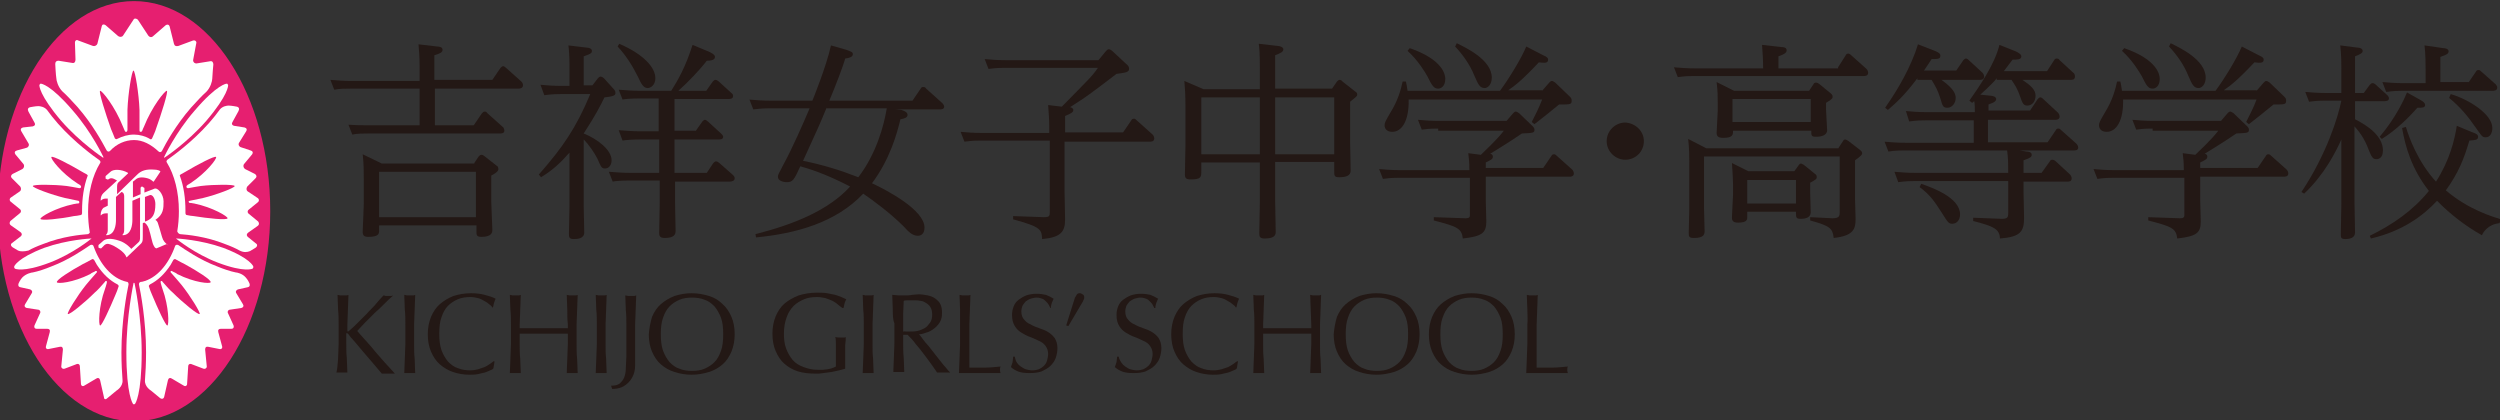<svg width="357" height="60" viewBox="0 0 357 60" fill="none" xmlns="http://www.w3.org/2000/svg">
<rect x="0" y="0" width="357" height="60" fill="#333333" stroke="none"/>
<g clip-path="url(#clip0_748_1902)">
<path d="M19.139 60.151C29.882 60.151 38.59 46.721 38.59 30.154C38.59 13.587 29.882 0.156 19.139 0.156C8.396 0.156 -0.312 13.587 -0.312 30.154C-0.312 46.721 8.396 60.151 19.139 60.151Z" fill="#E61F70"/>
<path d="M32.341 11.952C32.419 11.952 32.497 11.952 32.497 12.03C32.575 12.108 32.575 12.108 32.575 12.187C32.575 12.187 32.653 13.515 29.451 17.264C26.716 20.389 23.514 22.498 23.514 22.498C23.435 22.498 23.435 22.576 23.435 22.498V22.42C23.435 22.42 25.076 18.905 27.81 15.78C31.013 12.03 32.341 11.952 32.341 11.952Z" fill="white"/>
<path d="M36.169 38.044C36.169 38.122 36.169 38.2 36.169 38.2C36.169 38.278 36.091 38.278 36.091 38.356C36.091 38.356 34.997 38.981 31.091 37.497C27.81 36.247 25.232 34.138 25.232 34.138C25.154 34.138 25.154 34.059 25.154 34.059C25.154 34.059 25.154 34.059 25.232 34.059C25.232 34.059 28.591 34.216 31.872 35.388C35.778 36.872 36.169 38.044 36.169 38.044Z" fill="white"/>
<path d="M19.295 57.651C19.217 57.729 19.217 57.729 19.139 57.729C19.061 57.729 18.983 57.729 18.983 57.651C18.983 57.651 18.045 56.48 18.045 50.308C18.045 45.152 19.061 40.465 19.061 40.465C19.061 40.387 19.061 40.387 19.139 40.387C19.139 40.387 19.217 40.387 19.217 40.465C19.217 40.465 20.233 45.152 20.233 50.308C20.233 56.48 19.295 57.651 19.295 57.651Z" fill="white"/>
<path d="M5.859 11.952C5.781 11.952 5.703 11.952 5.703 12.03C5.625 12.108 5.625 12.108 5.625 12.187C5.625 12.187 5.546 13.515 8.749 17.264C11.483 20.389 14.686 22.498 14.686 22.498C14.764 22.498 14.764 22.576 14.764 22.498V22.42C14.764 22.42 13.124 18.905 10.39 15.78C7.187 12.03 5.859 11.952 5.859 11.952Z" fill="white"/>
<path d="M2.031 38.044C2.031 38.122 2.031 38.2 2.031 38.2C2.031 38.278 2.109 38.278 2.109 38.356C2.109 38.356 3.203 38.981 7.109 37.497C10.39 36.247 12.968 34.138 12.968 34.138C13.046 34.138 13.046 34.059 13.046 34.059C13.046 34.059 13.046 34.059 12.968 34.059C12.968 34.059 9.609 34.216 6.328 35.388C2.422 36.872 2.031 38.044 2.031 38.044Z" fill="white"/>
<path d="M19.842 40.621C20.076 41.715 20.858 45.777 20.858 50.308C20.858 51.949 20.779 53.277 20.701 54.292C20.623 55.23 21.561 55.776 21.561 55.776L22.889 56.87C23.123 57.026 23.357 56.948 23.435 56.714L23.982 54.292C24.06 53.98 24.295 53.901 24.529 54.058L26.248 55.073C26.482 55.23 26.716 55.073 26.716 54.839L26.873 52.339C26.873 52.027 27.107 51.87 27.419 52.027L29.06 52.652C29.294 52.73 29.529 52.574 29.529 52.339L29.294 49.917C29.294 49.605 29.451 49.449 29.763 49.527L31.325 49.839C31.638 49.917 31.794 49.683 31.716 49.449L31.169 47.418C31.091 47.105 31.247 46.949 31.56 46.949H33.044C33.356 46.949 33.434 46.715 33.356 46.48L32.575 44.762C32.419 44.527 32.575 44.215 32.888 44.215L34.45 43.98C34.763 43.902 34.841 43.668 34.684 43.434L33.747 41.871C33.591 41.637 33.747 41.403 33.981 41.325L35.388 41.012C35.7 40.934 35.7 40.7 35.622 40.465C35.622 40.465 35.388 39.918 35.075 39.606C34.606 39.059 33.825 38.903 33.669 38.903C32.888 38.747 31.95 38.434 31.013 38.044C28.513 37.106 26.404 35.622 25.466 34.997C25.31 34.919 25.076 34.919 24.998 35.153C24.06 37.809 22.342 39.762 20.311 40.231C19.92 40.231 19.842 40.387 19.842 40.621Z" fill="white"/>
<path d="M25.701 33.435C26.716 33.513 29.372 33.747 32.107 34.841C32.966 35.153 33.669 35.466 34.216 35.778C34.841 36.091 35.309 36.013 35.7 35.856L36.481 35.388C36.716 35.231 36.794 34.997 36.637 34.841L35.388 33.825C35.153 33.591 35.231 33.357 35.466 33.2L36.794 32.263C37.028 32.107 37.028 31.872 36.872 31.638L35.544 30.544C35.309 30.388 35.309 30.076 35.544 29.919L36.794 28.904C37.028 28.748 37.028 28.435 36.794 28.279L35.388 27.341C35.153 27.185 35.153 26.873 35.309 26.639L36.481 25.467C36.716 25.232 36.637 24.998 36.403 24.842L34.997 24.139C34.763 23.982 34.684 23.67 34.841 23.436L36.013 22.029C36.169 21.795 36.091 21.561 35.778 21.483L34.372 21.014C34.138 20.936 33.981 20.623 34.138 20.389L35.153 18.748C35.309 18.514 35.231 18.28 34.919 18.202L33.435 17.967C33.122 17.889 33.044 17.655 33.2 17.421L34.059 15.858C34.216 15.546 34.138 15.311 33.825 15.233C33.825 15.233 33.044 15.077 32.653 15.077C32.419 15.077 31.794 15.155 31.404 15.624C31.013 16.171 30.466 16.874 29.841 17.577C27.419 20.311 24.685 22.264 23.904 22.811C23.748 22.967 23.748 23.123 23.826 23.201C24.92 24.998 25.545 27.42 25.545 30.154C25.545 31.169 25.466 32.107 25.31 33.044C25.388 33.2 25.466 33.357 25.701 33.435Z" fill="white"/>
<path d="M18.358 40.621C18.123 41.715 17.342 45.777 17.342 50.308C17.342 51.949 17.42 53.277 17.498 54.292C17.577 55.23 16.639 55.776 16.639 55.776L15.311 56.87C15.077 57.104 14.842 57.026 14.842 56.714L14.296 54.292C14.217 53.98 13.983 53.901 13.749 54.058L12.03 55.073C11.796 55.23 11.562 55.073 11.562 54.839L11.405 52.339C11.405 52.027 11.171 51.87 10.858 52.027L9.218 52.652C8.984 52.73 8.749 52.574 8.749 52.339L8.984 49.917C8.984 49.605 8.827 49.449 8.515 49.527L6.953 49.839C6.64 49.917 6.484 49.683 6.562 49.449L7.109 47.418C7.187 47.105 7.031 46.949 6.718 46.949H5.234C4.921 46.949 4.843 46.715 4.921 46.48L5.703 44.762C5.859 44.527 5.703 44.215 5.39 44.215L3.828 43.98C3.515 43.902 3.437 43.668 3.593 43.434L4.531 41.871C4.687 41.637 4.531 41.403 4.297 41.325L2.89 41.012C2.578 40.934 2.578 40.7 2.656 40.465C2.656 40.465 2.89 39.918 3.203 39.606C3.75 39.059 4.531 38.903 4.687 38.903C5.468 38.747 6.406 38.434 7.343 38.044C9.843 37.106 11.952 35.622 12.889 34.997C13.046 34.919 13.28 34.919 13.358 35.153C14.296 37.809 16.014 39.762 18.045 40.231C18.28 40.231 18.358 40.387 18.358 40.621Z" fill="white"/>
<path d="M12.577 33.435C11.562 33.513 8.905 33.747 6.171 34.841C5.312 35.153 4.609 35.466 4.062 35.778C3.437 35.935 2.89 35.935 2.578 35.778L1.797 35.31C1.562 35.153 1.484 34.919 1.64 34.763L2.968 33.747C3.203 33.513 3.125 33.279 2.89 33.122L1.562 32.185C1.328 32.029 1.328 31.794 1.484 31.56L2.812 30.466C3.047 30.31 3.047 29.998 2.812 29.841L1.562 28.826C1.328 28.67 1.328 28.357 1.562 28.201L2.812 27.342C3.047 27.185 3.047 26.873 2.89 26.639L1.719 25.467C1.484 25.232 1.562 24.998 1.797 24.842L3.203 24.139C3.437 23.983 3.515 23.67 3.359 23.436L2.187 22.03C2.031 21.795 2.109 21.561 2.422 21.483L3.828 21.092C4.062 21.014 4.218 20.702 4.062 20.467L3.047 18.749C2.89 18.514 2.968 18.28 3.281 18.202L4.687 18.046C5 17.967 5.078 17.733 4.921 17.499L4.062 15.936C3.906 15.624 3.984 15.389 4.296 15.311C4.296 15.311 5.078 15.155 5.468 15.155C5.703 15.155 6.328 15.233 6.718 15.702C7.109 16.249 7.656 16.952 8.281 17.655C10.702 20.389 13.436 22.342 14.217 22.889C14.374 23.045 14.374 23.201 14.296 23.279C13.202 25.076 12.577 27.498 12.577 30.232C12.577 31.247 12.655 32.185 12.811 33.122C12.889 33.2 12.733 33.357 12.577 33.435Z" fill="white"/>
<path d="M19.139 19.998C17.889 19.998 16.639 20.545 15.702 21.561C15.546 21.717 15.311 21.639 15.233 21.483C14.608 20.311 13.202 17.733 11.093 15.311C10.233 14.374 9.53 13.593 8.905 13.046C8.281 12.421 8.046 11.484 8.046 11.171C7.968 10.781 7.89 9.14 7.89 9.14C7.89 8.828 8.046 8.671 8.359 8.671L10.312 8.984C10.624 9.062 10.78 8.828 10.78 8.515L10.702 6.093C10.702 5.781 10.937 5.625 11.171 5.781L13.28 6.562C13.514 6.64 13.827 6.484 13.905 6.25L14.53 3.75C14.608 3.437 14.842 3.437 15.077 3.594L16.873 5.156C17.108 5.312 17.42 5.312 17.577 5.078L19.061 2.812C19.139 2.656 19.217 2.656 19.373 2.656C19.451 2.656 19.608 2.734 19.686 2.812L21.17 5.078C21.326 5.312 21.639 5.39 21.873 5.156L23.67 3.594C23.904 3.437 24.139 3.516 24.217 3.75L24.842 6.25C24.92 6.562 25.154 6.64 25.466 6.562L27.576 5.781C27.81 5.703 28.044 5.859 28.044 6.093L27.576 8.593C27.576 8.906 27.81 9.062 28.044 9.062L29.997 8.749C30.31 8.671 30.466 8.906 30.466 9.218C30.466 9.218 30.31 10.859 30.31 11.249C30.31 11.562 30.076 12.499 29.451 13.124C28.826 13.671 28.122 14.452 27.263 15.389C25.154 17.811 23.67 20.467 23.123 21.561C23.045 21.717 22.811 21.795 22.654 21.639C21.561 20.623 20.389 19.998 19.139 19.998Z" fill="white"/>
<path d="M27.107 28.67C27.888 28.513 28.591 28.357 28.982 28.279C30.935 27.81 33.591 26.795 33.513 26.56C33.435 26.326 30.622 26.326 28.669 26.56C28.279 26.639 27.576 26.717 26.873 26.873C26.794 26.873 26.638 26.873 26.638 26.717C26.56 26.56 26.716 26.482 26.794 26.404C26.951 26.326 27.029 26.248 27.185 26.17C29.451 24.686 31.013 22.654 30.857 22.42C30.7 22.186 28.201 23.514 26.482 24.529C26.326 24.607 26.091 24.764 25.779 24.92C25.701 24.998 25.623 25.076 25.701 25.154C26.248 26.639 26.482 28.357 26.482 30.076C26.482 30.232 26.482 30.31 26.482 30.466C26.482 30.544 26.56 30.701 26.638 30.701C27.029 30.779 27.419 30.857 27.654 30.857C29.607 31.169 32.419 31.482 32.497 31.169C32.575 30.935 30.388 29.607 27.732 29.06C27.576 29.06 27.419 28.982 27.185 28.982C27.107 28.982 26.951 28.982 26.951 28.826C26.873 28.748 27.029 28.67 27.107 28.67Z" fill="#E61F70"/>
<path d="M19.139 19.217C18.28 19.217 17.498 19.452 16.717 19.842C16.639 19.92 16.483 19.842 16.405 19.764C16.171 19.217 16.014 18.749 15.858 18.436C15.077 16.249 14.061 13.046 14.296 12.968C14.53 12.89 16.405 15.155 17.577 18.124C17.655 18.28 17.733 18.514 17.811 18.671C17.889 18.827 17.889 18.827 18.045 18.827C18.123 18.827 18.201 18.671 18.201 18.592C18.201 17.499 18.201 16.327 18.201 15.702C18.28 13.358 18.826 10.078 19.061 10.078C19.295 10.078 19.842 13.437 19.92 15.702C19.92 16.327 19.92 17.499 19.92 18.592C19.92 18.671 19.92 18.827 20.076 18.827C20.154 18.827 20.233 18.827 20.311 18.671C20.389 18.436 20.467 18.28 20.545 18.124C21.717 15.155 23.592 12.89 23.826 12.968C24.06 13.046 23.045 16.249 22.264 18.436C22.186 18.749 21.951 19.217 21.717 19.764C21.639 19.92 21.483 19.92 21.404 19.842C20.779 19.452 19.92 19.217 19.139 19.217Z" fill="#E61F70"/>
<path d="M11.171 28.67C10.39 28.513 9.687 28.357 9.296 28.279C7.343 27.81 4.609 26.795 4.687 26.56C4.765 26.326 7.577 26.326 9.53 26.56C9.921 26.639 10.624 26.717 11.327 26.873C11.405 26.873 11.562 26.873 11.562 26.717C11.64 26.56 11.483 26.482 11.405 26.404C11.249 26.326 11.171 26.248 11.015 26.17C8.749 24.686 7.187 22.654 7.343 22.42C7.499 22.186 9.999 23.514 11.718 24.529C11.874 24.607 12.108 24.764 12.421 24.92C12.499 24.998 12.577 25.076 12.499 25.154C11.952 26.639 11.718 28.357 11.718 30.076C11.718 30.232 11.718 30.31 11.718 30.466C11.718 30.544 11.64 30.701 11.562 30.701C11.171 30.779 10.78 30.857 10.546 30.857C8.671 31.247 5.781 31.56 5.781 31.247C5.703 31.013 7.89 29.685 10.546 29.138C10.702 29.138 10.858 29.06 11.093 29.06C11.171 29.06 11.327 29.06 11.327 28.904C11.327 28.748 11.249 28.67 11.171 28.67Z" fill="#E61F70"/>
<path d="M26.404 37.731C26.091 37.575 25.623 37.341 25.076 37.028C24.998 36.95 24.842 37.028 24.764 37.106C24.607 37.341 24.529 37.575 24.373 37.809C23.514 39.137 22.498 40.075 21.404 40.622C21.326 40.7 21.248 40.778 21.248 40.856C21.404 41.325 21.561 41.793 21.717 42.106C22.498 43.981 23.67 46.559 23.904 46.48C24.139 46.402 24.139 43.825 23.201 41.247C23.123 41.012 23.045 40.778 22.967 40.465C22.967 40.387 22.889 40.231 22.967 40.153C23.045 40.075 23.201 40.153 23.201 40.231C23.748 40.856 24.295 41.481 24.685 41.793C26.091 43.2 28.279 44.996 28.513 44.84C28.669 44.684 27.185 42.262 25.935 40.7C25.623 40.309 24.998 39.606 24.451 38.981C24.373 38.903 24.295 38.825 24.373 38.747C24.451 38.669 24.607 38.669 24.607 38.747C24.92 38.903 25.154 38.981 25.31 39.137C27.81 40.387 29.997 40.544 30.076 40.309C30.232 39.997 28.123 38.669 26.404 37.731Z" fill="#E61F70"/>
<path d="M11.796 37.731C12.108 37.575 12.577 37.341 13.124 37.028C13.202 36.95 13.358 37.028 13.436 37.106C13.593 37.341 13.671 37.575 13.827 37.809C14.686 39.137 15.702 40.075 16.795 40.622C16.873 40.7 16.952 40.778 16.952 40.856C16.795 41.325 16.639 41.793 16.483 42.106C15.702 43.981 14.53 46.559 14.296 46.48C14.061 46.402 14.061 43.825 14.999 41.247C15.077 41.012 15.155 40.778 15.233 40.465C15.233 40.387 15.311 40.231 15.233 40.153C15.155 40.075 14.999 40.153 14.999 40.231C14.452 40.856 13.905 41.481 13.514 41.793C12.108 43.2 9.921 44.996 9.687 44.84C9.53 44.684 11.015 42.262 12.265 40.7C12.577 40.309 13.202 39.606 13.749 38.981C13.827 38.903 13.905 38.825 13.827 38.747C13.749 38.669 13.593 38.669 13.593 38.747C13.28 38.903 13.046 38.981 12.889 39.137C10.39 40.387 8.202 40.544 8.124 40.309C7.968 39.997 10.077 38.669 11.796 37.731Z" fill="#E61F70"/>
<path d="M24.06 35.075C23.904 34.919 23.514 34.685 23.279 34.216C23.123 33.903 22.889 32.888 22.576 31.95C22.498 31.638 22.342 31.482 22.186 31.404C23.357 30.622 23.357 29.763 23.357 28.748C23.357 27.732 22.498 26.716 22.029 26.951L20.623 27.498V27.341V26.873C20.623 26.873 20.623 26.795 20.545 26.795L20.311 26.638H20.233L20.154 26.716L20.076 26.795V27.732L18.983 28.201C18.983 27.185 18.983 26.248 18.983 25.935L19.295 25.701C19.686 25.31 20.233 25.232 21.092 25.467C21.404 25.545 21.717 25.779 21.873 25.935H21.951L22.889 24.529V24.451C22.811 24.373 22.498 24.217 21.951 24.217C20.858 24.139 20.154 24.373 19.608 24.92L16.717 27.732V26.873C16.717 26.482 16.717 26.17 16.952 26.013L18.28 24.764V24.685C17.342 24.139 16.171 24.139 15.78 24.529C15.624 24.685 15.155 25.076 15.155 25.076L15.077 25.154V25.467C15.077 25.467 15.077 25.545 15.155 25.545L15.311 25.623C15.311 25.623 15.389 25.623 15.467 25.623C15.858 25.31 16.171 25.467 16.717 25.779L14.764 27.576C14.53 27.81 14.374 28.123 14.374 28.591C14.374 28.669 14.452 28.669 14.452 28.591C14.764 28.357 14.921 28.357 15.311 28.357H15.389V29.372L14.764 29.685C14.53 29.919 14.374 30.232 14.374 30.701C14.374 30.779 14.452 30.779 14.452 30.701C14.764 30.466 14.921 30.466 15.311 30.466H15.389C15.389 31.247 15.389 32.419 15.389 32.654C15.389 33.044 15.389 33.278 15.155 33.513C15.155 33.591 15.155 33.591 15.155 33.591C16.405 33.591 16.561 32.107 16.561 31.404V28.123L17.342 27.42C17.342 27.42 17.733 27.42 17.733 28.044C17.733 28.279 17.733 32.029 17.733 32.654C17.733 33.044 17.733 33.278 17.498 33.513C17.498 33.591 17.498 33.591 17.498 33.591C18.748 33.591 18.905 32.107 18.905 31.404C18.905 31.169 18.905 29.919 18.905 28.669L19.998 28.201V33.825C19.998 34.216 19.998 34.45 19.686 34.685C19.529 34.841 18.748 35.544 18.748 35.544C18.748 35.544 18.045 34.685 17.03 34.372C15.858 33.981 15.155 34.06 14.764 34.372C14.608 34.528 14.139 34.919 14.139 34.919L14.061 34.997V35.309C14.061 35.309 14.061 35.388 14.139 35.388L14.296 35.466C14.296 35.466 14.374 35.466 14.452 35.466L14.921 34.997C15.311 34.685 15.624 34.841 16.171 35.075C17.655 35.856 17.967 36.481 18.045 36.716C18.045 36.716 18.123 36.794 18.123 36.716C18.358 36.481 19.686 35.231 19.842 35.075C20.389 34.606 20.389 34.45 20.389 33.747V31.872L20.545 31.794C20.701 31.716 21.092 32.185 21.248 32.654C21.561 33.591 21.717 34.685 21.951 35.075C22.107 35.466 22.342 35.466 22.342 35.466L23.826 34.841C24.139 35.153 24.139 35.153 24.06 35.075ZM20.701 31.638V28.123L21.326 27.888C21.795 27.654 22.186 28.435 22.186 29.138C22.186 30.622 21.795 31.169 20.936 31.56L20.701 31.638Z" fill="white"/>
<path d="M59.917 9.374C59.917 8.202 59.839 7.031 59.76 6.328L62.416 6.64C62.729 6.64 63.198 6.718 63.198 7.109C63.198 7.499 62.807 7.656 62.026 7.89V11.405H70.306L71.478 9.687C71.634 9.53 71.712 9.452 71.869 9.452C71.947 9.452 72.103 9.53 72.259 9.687L74.447 11.64C74.603 11.796 74.681 11.952 74.681 12.187C74.681 12.655 74.134 12.655 74.056 12.655H62.104V17.889H67.65L68.822 16.171C68.978 16.014 69.056 15.936 69.213 15.936C69.369 15.936 69.447 15.936 69.603 16.171L71.791 18.123C71.869 18.123 72.025 18.436 72.025 18.67C72.025 19.061 71.556 19.061 71.4 19.061H52.652C51.792 19.061 51.089 19.061 50.308 19.217L49.761 17.811C50.933 17.889 51.558 17.889 52.808 17.889H59.917V12.655H50.074C49.214 12.655 48.511 12.655 47.73 12.812L47.183 11.405C48.277 11.483 48.98 11.562 50.23 11.562H59.917V9.374ZM67.728 23.279L68.353 22.342C68.51 22.186 68.588 22.108 68.744 22.108C68.9 22.108 69.056 22.186 69.135 22.264L70.931 23.67C71.088 23.748 71.166 23.904 71.166 24.139C71.166 24.295 71.166 24.529 70.15 25.076V28.748C70.15 28.982 70.306 32.654 70.306 32.81C70.306 33.122 70.306 33.825 68.744 33.825C68.041 33.825 68.041 33.513 68.041 33.122V32.185H54.136V32.888C54.136 33.356 54.136 33.825 52.574 33.825C51.949 33.825 51.792 33.591 51.792 33.044C51.792 32.888 51.949 29.685 51.949 29.06V25.779C51.949 24.607 51.949 23.357 51.792 22.029L54.526 23.357H67.728V23.279ZM54.136 24.529V31.013H67.963V24.529H54.136Z" fill="#231815"/>
<path d="M85.383 11.171C85.539 11.015 85.618 10.937 85.774 10.937C85.93 10.937 86.164 11.093 86.242 11.171L87.649 12.733C87.805 12.889 87.883 13.046 87.883 13.28C87.883 13.514 87.883 13.749 86.321 13.905C85.618 15.311 85.071 16.405 83.352 19.061C85.305 19.842 87.336 21.404 87.336 22.889C87.336 23.67 86.867 24.06 86.399 24.06C85.93 24.06 85.852 23.904 85.305 22.654C84.914 21.873 84.133 20.701 83.352 19.92V29.451C83.352 30.076 83.43 32.653 83.43 33.2C83.43 34.059 82.493 34.138 81.946 34.138C81.321 34.138 81.243 33.903 81.243 33.435C81.243 32.81 81.321 30.076 81.321 29.451V21.795C80.149 23.123 79.056 24.217 77.259 25.31L76.946 24.92C80.384 21.014 82.258 18.28 84.29 13.436H80.071C79.524 13.436 78.978 13.436 77.728 13.593L77.181 12.108C78.04 12.186 78.978 12.265 80.227 12.265H81.321V9.296C81.321 8.202 81.243 6.874 81.165 6.484L83.743 6.796C84.133 6.796 84.524 6.953 84.524 7.265C84.524 7.499 84.524 7.656 83.352 8.046V12.186H84.602L85.383 11.171ZM96.32 18.67H99.366L100.304 17.342C100.46 17.186 100.538 17.108 100.694 17.108C100.851 17.108 100.929 17.264 101.085 17.342L102.96 19.061C103.116 19.217 103.272 19.373 103.272 19.529C103.272 19.92 102.804 19.92 102.569 19.92H96.32V24.685H100.929L101.866 23.279C102.022 23.123 102.1 23.045 102.257 23.045C102.491 23.045 102.569 23.201 102.725 23.279L104.678 24.998C104.913 25.232 104.913 25.388 104.913 25.466C104.913 25.857 104.444 25.935 104.21 25.935H96.398V28.904C96.398 29.529 96.476 32.497 96.476 33.044C96.476 33.825 95.695 33.981 94.914 33.981C94.289 33.981 94.132 33.747 94.132 33.278C94.132 32.575 94.21 29.529 94.21 28.904V25.779H89.836C88.82 25.779 87.727 25.857 87.492 25.935L86.945 24.529C87.961 24.607 88.977 24.685 89.992 24.685H94.132V19.92H91.242C90.227 19.92 89.289 19.998 88.898 20.076L88.352 18.592C89.367 18.67 90.383 18.748 91.398 18.748H94.054V14.061H91.242C90.148 14.061 89.211 14.139 88.898 14.217L88.352 12.811C89.367 12.889 90.383 12.968 91.398 12.968H95.851C96.788 11.483 97.882 9.609 98.898 6.406L101.319 7.421C101.632 7.577 102.1 7.812 102.1 8.124C102.1 8.593 101.475 8.671 100.929 8.671C99.991 9.921 98.195 11.796 96.867 12.968H100.851L101.788 11.64C101.944 11.483 102.022 11.405 102.179 11.405C102.413 11.405 102.491 11.562 102.647 11.64L104.444 13.28C104.678 13.436 104.678 13.593 104.678 13.749C104.678 14.139 104.21 14.139 103.975 14.139H96.32V18.67ZM88.43 6.249C92.023 7.812 93.586 9.687 93.586 11.171C93.586 12.186 92.882 12.577 92.492 12.577C91.867 12.577 91.555 11.952 91.086 10.937C90.305 9.374 89.367 7.89 88.195 6.64L88.43 6.249Z" fill="#231815"/>
<path d="M128.739 15.702C129.442 15.936 129.598 16.17 129.598 16.405C129.598 16.795 129.129 16.951 128.582 17.03C128.114 18.983 127.098 22.732 124.52 26.169C126.708 27.185 132.02 29.997 132.02 32.497C132.02 33.434 131.473 33.669 131.082 33.669C130.301 33.669 129.754 33.122 129.051 32.341C127.176 30.466 124.755 28.669 123.27 27.654C119.365 31.794 113.662 33.356 107.959 33.903L107.881 33.434C113.428 32.028 118.349 29.997 121.396 26.638C117.802 24.763 115.381 24.06 114.287 23.748C113.349 25.779 113.193 26.013 112.334 26.013C112.334 26.013 111.084 26.013 111.084 25.232C111.084 24.998 111.162 24.841 111.865 23.513C113.115 21.248 114.756 17.498 115.615 15.467H109.912C109.522 15.467 108.819 15.467 107.569 15.623L107.022 14.217C107.881 14.296 108.819 14.374 110.068 14.374H116.005C116.084 14.217 118.037 9.374 118.661 6.484L120.849 7.109C121.474 7.343 121.786 7.421 121.786 7.734C121.786 8.124 121.318 8.28 120.693 8.358C120.458 9.296 119.286 12.342 118.427 14.374H130.301L131.473 12.655C131.551 12.499 131.629 12.421 131.863 12.421C132.02 12.421 132.176 12.499 132.254 12.655L134.519 14.686C134.598 14.764 134.832 14.998 134.832 15.233C134.832 15.623 134.363 15.623 134.207 15.623H127.879L128.739 15.702ZM118.037 15.389C117.099 17.655 116.865 18.201 114.677 22.967C117.412 23.513 119.989 24.295 122.567 25.31C125.145 21.951 126.239 17.889 126.63 15.467H118.037V15.389Z" fill="#231815"/>
<path d="M157.955 7.265C158.111 7.109 158.189 7.031 158.346 7.031C158.502 7.031 158.736 7.187 158.814 7.265L161.002 9.296C161.158 9.452 161.236 9.609 161.236 9.843C161.236 10.312 160.689 10.39 159.439 10.546C158.424 11.327 155.455 13.593 154.596 14.139C153.971 14.53 153.424 14.921 152.799 15.311C152.955 15.311 153.268 15.467 153.268 15.702C153.268 16.014 153.033 16.171 152.096 16.561V18.905H160.377L161.548 17.186C161.626 17.03 161.705 16.952 161.939 16.952C162.095 16.952 162.173 17.03 162.33 17.186L164.595 19.217C164.673 19.295 164.829 19.529 164.829 19.764C164.829 20.233 164.361 20.233 164.204 20.233H152.018V27.341C152.018 27.966 152.096 30.779 152.096 31.325C152.096 33.044 151.549 33.903 148.815 34.138C148.737 32.81 148.737 32.419 144.675 31.325V30.857L149.049 31.013C149.831 31.013 149.909 30.857 149.909 30.31V20.076H140.066C139.441 20.076 138.894 20.076 137.722 20.233L137.175 18.826C138.035 18.905 138.972 18.983 140.144 18.983H149.831V18.123C149.831 17.108 149.753 16.014 149.674 14.999L151.627 15.233C155.455 11.327 155.924 10.937 156.783 9.687H143.503C142.956 9.687 142.331 9.687 141.16 9.843L140.613 8.437C141.472 8.515 142.409 8.593 143.659 8.593H156.861L157.955 7.265Z" fill="#231815"/>
<path d="M179.906 12.655V9.765C179.906 7.421 179.828 6.796 179.75 6.249L182.484 6.562C182.718 6.562 183.265 6.718 183.265 7.031C183.265 7.421 182.875 7.577 182.093 7.89V12.655H190.218L190.921 11.64C191.077 11.483 191.155 11.405 191.311 11.405C191.468 11.405 191.702 11.562 191.702 11.64L193.499 13.046C193.733 13.202 193.811 13.28 193.811 13.514C193.811 13.749 193.655 13.827 192.796 14.53V20.311C192.796 20.936 192.874 23.826 192.874 24.373C192.874 25.076 192.249 25.31 191.233 25.31C190.53 25.31 190.53 25.076 190.53 24.451V23.123H182.093V28.747C182.093 29.294 182.171 32.341 182.171 33.044C182.171 33.435 182.171 34.059 180.609 34.059C179.906 34.059 179.828 33.825 179.828 33.278C179.828 32.575 179.906 29.529 179.906 28.904V23.201H171.547V24.373C171.547 25.31 171.547 25.623 169.985 25.623C169.36 25.623 169.204 25.388 169.204 24.92C169.204 24.295 169.282 21.404 169.282 20.779V15.077C169.282 13.671 169.204 12.343 169.126 11.562L171.86 12.733H179.906V12.655ZM171.547 13.905V22.029H179.906V13.905H171.547ZM190.53 21.951V13.905H182.093V22.029H190.53V21.951Z" fill="#231815"/>
<path d="M205.373 18.358C204.748 18.358 204.201 18.358 203.029 18.514L202.482 17.108C203.342 17.186 204.279 17.264 205.529 17.264H215.137L216.075 16.17C216.231 16.014 216.309 15.936 216.465 15.936C216.622 15.936 216.778 16.092 216.934 16.17L218.887 18.045C219.043 18.201 219.121 18.358 219.121 18.514C219.121 18.983 218.965 18.983 217.325 19.061C216.778 19.451 214.747 20.779 214.2 21.092C213.419 21.561 213.106 21.795 212.794 21.951C212.95 21.951 213.184 22.107 213.184 22.342C213.184 22.732 212.95 22.81 212.169 23.201V23.982H220.371L221.543 22.264C221.621 22.107 221.699 22.029 221.934 22.029C222.09 22.029 222.246 22.186 222.324 22.264L224.512 24.217C224.59 24.295 224.746 24.529 224.746 24.763C224.746 25.232 224.277 25.232 224.121 25.232H212.169V28.669C212.169 29.138 212.247 31.169 212.247 31.638C212.247 33.278 211.622 33.747 208.888 34.059C208.732 32.575 208.029 32.341 204.748 31.482V31.013L209.279 31.169C209.903 31.169 209.903 30.935 209.903 30.622V25.388H199.826C199.201 25.388 198.654 25.388 197.483 25.545L196.936 24.138C197.795 24.217 198.733 24.295 199.904 24.295H209.825C209.825 22.889 209.747 22.732 209.669 21.873L211.466 22.107C211.856 21.717 213.809 19.92 214.747 18.67H205.373V18.358ZM220.215 12.967L221.231 11.796C221.387 11.639 221.465 11.561 221.621 11.561C221.777 11.561 221.934 11.718 222.09 11.796L224.199 13.827C224.433 14.061 224.433 14.217 224.433 14.374C224.433 14.921 224.277 14.921 222.637 14.921C220.996 16.248 220.84 16.405 219.121 17.733L218.731 17.42C219.2 16.483 219.746 15.467 220.215 14.217H201.154C201.232 17.186 200.217 18.826 198.811 18.826C198.108 18.826 197.717 18.436 197.717 17.889C197.717 17.498 197.873 17.264 198.498 16.17C199.67 14.296 200.061 12.733 200.295 11.639H200.764C200.842 12.03 200.92 12.343 200.998 12.967H214.2C215.528 11.171 217.325 8.202 217.95 6.64L220.371 7.89C220.918 8.124 221.074 8.28 221.074 8.515C221.074 9.062 220.528 8.984 219.746 8.905C217.481 11.327 216.309 12.264 215.372 12.889H220.215V12.967ZM201.31 6.874C206.076 8.515 206.388 10.702 206.388 11.249C206.388 12.343 205.763 12.655 205.373 12.655C204.748 12.655 204.513 12.264 203.81 10.858C203.498 10.312 202.482 8.593 200.998 7.265L201.31 6.874ZM208.029 6.171C209.279 6.796 213.028 8.515 213.028 11.093C213.028 12.03 212.481 12.577 212.013 12.577C211.31 12.577 211.075 12.03 210.528 10.78C209.903 9.218 208.888 7.812 207.794 6.64L208.029 6.171Z" fill="#231815"/>
<path d="M262.477 9.609L263.571 7.89C263.649 7.734 263.727 7.656 263.961 7.656C264.117 7.656 264.274 7.812 264.352 7.89L266.539 9.843C266.617 9.921 266.774 10.155 266.774 10.39C266.774 10.859 266.305 10.859 266.149 10.859H241.932C241.151 10.859 240.76 10.859 239.588 11.015L239.042 9.609C239.979 9.687 240.838 9.765 242.088 9.765H251.775C251.775 8.593 251.697 7.421 251.619 6.406L254.353 6.718C254.743 6.718 255.134 6.796 255.134 7.187C255.134 7.421 255.056 7.656 253.962 8.046V9.765H262.477V9.609ZM262.555 21.092L263.18 20.155C263.258 19.998 263.336 19.92 263.493 19.92C263.649 19.92 263.805 20.076 263.883 20.076L265.602 21.404C265.758 21.561 265.914 21.639 265.914 21.873C265.914 22.108 265.758 22.264 264.899 22.889V28.435C264.899 28.904 264.977 30.857 264.977 31.247C264.977 32.654 264.742 33.669 261.852 33.982C261.696 32.575 261.305 32.263 258.493 31.482V31.013L261.696 31.169C262.711 31.169 262.711 30.779 262.711 30.232V22.342H243.338V29.841C243.338 30.388 243.416 32.575 243.416 32.966C243.416 33.357 243.416 33.982 241.932 33.982C241.229 33.982 241.151 33.825 241.151 33.279C241.151 32.732 241.229 30.31 241.229 29.841V23.123C241.229 22.342 241.229 21.326 241.073 19.842L243.651 21.17H262.555V21.092ZM258.337 12.968L258.962 12.03C259.04 11.874 259.118 11.796 259.352 11.796C259.587 11.796 259.665 11.952 259.743 11.952L261.461 13.358C261.618 13.515 261.696 13.593 261.696 13.827C261.696 13.983 261.696 14.139 260.758 14.686V15.624C260.758 16.093 260.915 18.124 260.915 18.592C260.915 19.373 259.977 19.53 259.352 19.53C258.649 19.53 258.649 19.373 258.649 18.67H247.478C247.478 19.217 247.478 19.686 246.072 19.686C245.369 19.686 245.135 19.452 245.135 18.983C245.135 18.514 245.291 16.249 245.291 15.858V14.686C245.291 13.671 245.291 13.124 245.135 11.718L247.635 12.968H258.337ZM247.4 14.139V17.421H258.571V14.139H247.4ZM256.852 23.592C256.931 23.514 257.009 23.358 257.165 23.358C257.321 23.358 257.477 23.514 257.556 23.514L259.196 24.842C259.352 24.92 259.43 25.076 259.43 25.31C259.43 25.545 259.352 25.623 258.493 26.092V27.498C258.493 27.966 258.571 29.919 258.571 30.31C258.571 31.091 257.79 31.247 257.165 31.247C256.462 31.247 256.462 31.091 256.462 30.232H249.509V31.013C249.509 31.326 249.509 31.794 248.181 31.794C247.4 31.794 247.322 31.404 247.322 31.091C247.322 30.622 247.478 27.888 247.478 27.81V26.248C247.478 25.857 247.4 24.373 247.322 23.279L249.666 24.451H256.228L256.852 23.592ZM256.462 25.701H249.509V29.06H256.462V25.701Z" fill="#231815"/>
<path d="M234.745 20.154C234.745 21.639 233.573 22.81 232.089 22.81C230.683 22.81 229.433 21.639 229.433 20.154C229.433 18.67 230.683 17.498 232.089 17.498C233.495 17.576 234.745 18.67 234.745 20.154Z" fill="#231815"/>
<path d="M273.804 11.171C271.929 13.671 270.679 14.764 269.586 15.702L269.195 15.389C270.289 13.827 272.242 10.858 273.492 7.499C273.648 7.109 273.726 6.718 273.882 6.328L276.304 7.265C277.085 7.578 277.085 7.812 277.085 7.968C277.085 8.437 276.695 8.437 275.835 8.437C275.445 9.062 275.21 9.374 274.742 10.077H279.351L280.366 8.593C280.522 8.437 280.6 8.359 280.757 8.359C280.913 8.359 281.069 8.515 281.147 8.593L283.1 10.39C283.178 10.468 283.335 10.702 283.335 10.937C283.335 11.405 282.866 11.405 282.71 11.405H277.241C279.116 12.733 279.272 13.514 279.272 13.983C279.272 14.764 278.726 15.389 278.101 15.389C277.476 15.389 277.398 15.155 277.085 14.061C276.695 12.812 276.382 12.343 275.835 11.405H273.804V11.171ZM285.131 11.171C285.053 11.327 284.194 12.265 282.788 13.514L284.272 13.671C284.584 13.671 285.053 13.827 285.053 14.139C285.053 14.374 284.897 14.608 283.96 14.921V15.78H289.897L290.99 14.139C291.146 13.983 291.225 13.905 291.381 13.905C291.537 13.905 291.693 14.061 291.771 14.139L293.881 16.092C293.881 16.092 294.115 16.327 294.115 16.639C294.115 17.108 293.646 17.108 293.49 17.108H283.881V20.311H292.396L293.568 18.592C293.646 18.436 293.724 18.358 293.959 18.358C294.115 18.358 294.193 18.436 294.349 18.592L296.537 20.545C296.615 20.623 296.771 20.858 296.771 21.092C296.771 21.483 296.302 21.483 296.146 21.483H288.412L289.35 21.639C289.662 21.639 290.131 21.717 290.131 22.108C290.131 22.42 289.897 22.576 288.959 22.889V24.685H291.537L292.709 23.045C292.787 22.889 292.865 22.811 293.099 22.811C293.256 22.811 293.334 22.889 293.49 22.967L295.599 24.92C295.677 24.998 295.834 25.232 295.834 25.467C295.834 25.935 295.443 25.935 295.209 25.935H288.959V27.498C288.959 28.044 289.037 30.622 289.037 31.091C289.037 33.044 288.569 33.825 285.6 34.06C285.522 32.732 284.819 32.341 281.772 31.56V31.091L285.834 31.247C286.616 31.247 286.772 31.091 286.772 30.466V25.857H273.414C272.789 25.857 272.242 25.857 271.07 26.013L270.523 24.529C271.383 24.607 272.32 24.685 273.57 24.685H286.772C286.772 23.514 286.772 22.576 286.616 21.483H272.007C271.383 21.483 270.679 21.483 269.664 21.639L269.117 20.233C269.976 20.311 270.914 20.389 272.164 20.389H281.85V17.186H274.976C274.351 17.186 273.804 17.186 272.632 17.342L272.164 15.858C273.023 15.936 273.96 16.014 275.132 16.014H282.007C282.007 15.546 282.007 14.842 281.928 14.452C281.772 14.53 281.772 14.608 281.616 14.686L281.225 14.374C282.475 12.577 284.819 9.296 285.522 6.406L287.865 7.343C288.178 7.499 288.647 7.734 288.647 8.046C288.647 8.515 288.1 8.515 287.397 8.515C286.85 9.218 286.616 9.53 286.147 10.155H292.318L293.334 8.593C293.412 8.437 293.49 8.359 293.724 8.359C293.881 8.359 294.037 8.437 294.115 8.593L296.068 10.39C296.224 10.468 296.302 10.702 296.302 10.937C296.302 11.405 295.912 11.405 295.677 11.405H288.803C289.975 12.187 290.678 12.812 290.678 13.671C290.678 14.452 290.209 15.077 289.506 15.077C288.959 15.077 288.803 14.764 288.49 13.827C288.1 12.655 287.709 12.108 287.241 11.405H285.131V11.171ZM274.351 26.248C275.913 26.795 279.897 28.201 279.897 30.622C279.897 31.404 279.429 31.95 278.804 31.95C278.257 31.95 278.179 31.794 277.241 30.31C276.226 28.748 275.679 27.888 274.117 26.716L274.351 26.248Z" fill="#231815"/>
<path d="M307.395 18.358C306.77 18.358 306.223 18.358 305.051 18.514L304.505 17.108C305.364 17.186 306.301 17.264 307.551 17.264H317.16L318.097 16.17C318.253 16.014 318.332 15.936 318.488 15.936C318.644 15.936 318.8 16.092 318.956 16.17L320.909 18.045C321.066 18.201 321.144 18.358 321.144 18.514C321.144 18.983 320.988 18.983 319.347 19.061C318.8 19.451 316.769 20.779 316.222 21.092C315.441 21.561 315.129 21.795 314.816 21.951C314.972 21.951 315.207 22.107 315.207 22.342C315.207 22.732 314.972 22.81 314.191 23.201V23.982H322.394L323.565 22.264C323.644 22.107 323.722 22.029 323.956 22.029C324.112 22.029 324.269 22.186 324.347 22.264L326.534 24.217C326.612 24.295 326.768 24.529 326.768 24.763C326.768 25.232 326.3 25.232 326.143 25.232H314.191V28.669C314.191 29.138 314.269 31.169 314.269 31.638C314.269 33.278 313.644 33.747 310.91 34.059C310.754 32.575 310.051 32.341 306.77 31.482V31.013L311.301 31.169C311.926 31.169 311.926 30.935 311.926 30.622V25.388H301.849C301.224 25.388 300.677 25.388 299.505 25.545L298.958 24.138C299.818 24.217 300.755 24.295 301.927 24.295H311.848C311.848 22.889 311.77 22.732 311.691 21.873L313.488 22.107C313.879 21.717 315.832 19.92 316.769 18.67H307.395V18.358ZM322.237 12.967L323.253 11.796C323.409 11.639 323.487 11.561 323.644 11.561C323.8 11.561 323.956 11.718 324.112 11.796L326.221 13.827C326.456 14.061 326.456 14.217 326.456 14.374C326.456 14.921 326.3 14.921 324.659 14.921C323.019 16.248 322.862 16.405 321.144 17.733L320.753 17.42C321.222 16.483 321.769 15.467 322.237 14.217H303.177C303.255 17.186 302.239 18.826 300.833 18.826C300.13 18.826 299.739 18.436 299.739 17.889C299.739 17.498 299.896 17.264 300.521 16.17C301.692 14.296 302.083 12.733 302.317 11.639H302.786C302.864 12.03 302.942 12.343 303.02 12.967H316.379C317.707 11.171 319.503 8.202 320.128 6.64L322.55 7.89C323.097 8.124 323.253 8.28 323.253 8.515C323.253 9.062 322.706 8.984 321.925 8.905C319.66 11.327 318.488 12.264 317.55 12.889H322.237V12.967ZM303.333 6.874C308.098 8.515 308.41 10.702 308.41 11.249C308.41 12.343 307.786 12.655 307.395 12.655C306.77 12.655 306.536 12.264 305.833 10.858C305.52 10.312 304.505 8.593 303.02 7.265L303.333 6.874ZM309.973 6.171C311.223 6.796 314.972 8.515 314.972 11.093C314.972 12.03 314.426 12.577 313.957 12.577C313.254 12.577 313.019 12.03 312.473 10.78C311.848 9.218 310.832 7.812 309.739 6.64L309.973 6.171Z" fill="#231815"/>
<path d="M332.002 14.374C331.455 14.374 330.83 14.374 329.737 14.53L329.19 13.124C330.049 13.202 330.987 13.28 332.236 13.28H334.346V9.843C334.346 9.062 334.346 7.89 334.189 6.484L336.611 6.796C336.845 6.796 337.392 6.874 337.392 7.265C337.392 7.577 337.08 7.734 336.299 8.046V13.28H337.548L338.408 12.108C338.564 11.952 338.642 11.874 338.798 11.874C338.955 11.874 339.111 11.952 339.189 12.03L340.908 13.592C341.064 13.749 341.142 13.905 341.142 14.061C341.142 14.452 340.595 14.452 340.439 14.452H336.299V17.03C338.173 17.967 340.283 19.451 340.283 21.482C340.283 22.576 339.658 22.732 339.345 22.732C338.798 22.732 338.642 22.342 338.252 21.404C337.627 19.686 336.845 18.748 336.22 18.045V28.747C336.22 29.45 336.299 32.575 336.299 33.2C336.299 33.825 335.83 34.138 334.892 34.138C334.268 34.138 334.267 33.903 334.267 33.434C334.267 32.731 334.346 29.685 334.346 29.06V19.92C333.564 21.639 332.002 24.841 329.034 27.654L328.643 27.419C332.236 22.029 333.877 16.717 334.346 14.374H332.002ZM356.922 31.872C355.281 32.028 354.578 33.2 354.422 33.591C352.157 32.341 349.813 30.544 348.016 28.669C345.907 30.935 342.939 33.044 338.564 34.059L338.408 33.669C341.611 32.106 344.579 30.075 346.845 27.263C344.345 24.06 343.485 20.936 343.017 18.279L343.564 18.123C343.954 19.451 345.204 23.045 347.86 25.935C349.813 22.889 350.516 19.998 350.829 17.967L353.094 18.904C353.563 19.061 353.875 19.217 353.875 19.529C353.875 19.998 353.485 19.998 352.625 20.076C351.844 22.732 351.063 24.685 349.266 27.185C352.469 29.919 355.906 30.935 357.156 31.325L356.922 31.872ZM345.673 14.296C346.063 14.53 346.298 14.686 346.298 14.998C346.298 15.389 345.907 15.389 345.204 15.389C344.032 16.717 342.157 18.592 340.126 19.842L339.814 19.529C342.157 16.795 343.407 13.983 343.72 13.202L345.673 14.296ZM352.547 11.718L353.563 10.233C353.641 10.077 353.719 9.999 353.953 9.999C354.11 9.999 354.188 10.077 354.344 10.233L356.375 12.03C356.453 12.108 356.609 12.342 356.609 12.499C356.609 12.967 356.141 12.967 355.906 12.967H343.017C342.626 12.967 341.923 12.967 340.751 13.124L340.204 11.718C341.142 11.796 342.001 11.874 343.173 11.874H346.376V9.921C346.376 9.296 346.376 7.734 346.22 6.484L348.876 6.874C349.188 6.874 349.657 6.952 349.657 7.343C349.657 7.655 349.422 7.812 348.485 8.124V11.718H352.547ZM349.969 13.436C352.391 14.139 355.906 16.248 355.906 18.279C355.906 18.983 355.594 19.608 354.969 19.608C354.422 19.608 354.422 19.451 353.406 18.045C352.547 16.795 351.375 15.311 349.735 13.983L349.969 13.436Z" fill="#231815"/>
<path d="M48.277 51.245C48.277 50.542 48.355 49.839 48.355 49.136V46.324C48.355 45.621 48.355 44.918 48.277 44.215C48.277 43.512 48.199 42.809 48.199 42.106C48.355 42.106 48.511 42.184 48.59 42.184C48.746 42.184 48.824 42.184 48.98 42.184C49.136 42.184 49.214 42.184 49.371 42.184C49.527 42.184 49.605 42.184 49.761 42.106C49.761 42.809 49.683 43.512 49.683 44.215C49.683 44.918 49.605 45.621 49.605 46.324V47.183C49.605 47.261 49.605 47.34 49.683 47.34C49.761 47.34 49.839 47.261 49.917 47.183C50.308 46.871 50.699 46.48 51.089 46.09C51.48 45.699 51.949 45.23 52.339 44.84C52.73 44.371 53.199 43.98 53.589 43.512C53.98 43.043 54.37 42.574 54.761 42.184C54.917 42.184 54.995 42.262 55.073 42.262C55.151 42.262 55.308 42.262 55.386 42.262C55.542 42.262 55.62 42.262 55.776 42.262C55.933 42.262 56.011 42.262 56.167 42.184C55.776 42.496 55.386 42.887 54.917 43.355C54.448 43.824 53.98 44.293 53.511 44.684C53.042 45.152 52.574 45.621 52.105 46.09C51.636 46.558 51.324 46.949 51.011 47.261C51.87 48.277 52.808 49.214 53.667 50.308C54.526 51.324 55.464 52.339 56.401 53.355C56.245 53.355 56.089 53.355 55.933 53.355C55.776 53.355 55.62 53.355 55.464 53.355C55.308 53.355 55.151 53.355 54.995 53.355C54.839 53.355 54.683 53.355 54.526 53.355C54.136 52.886 53.745 52.417 53.199 51.792C52.73 51.245 52.261 50.699 51.792 50.152C51.324 49.605 50.933 49.136 50.542 48.667C50.152 48.277 49.917 47.965 49.761 47.73C49.683 47.652 49.605 47.574 49.527 47.574C49.449 47.574 49.449 47.574 49.449 47.652V49.058C49.449 49.761 49.449 50.464 49.527 51.167C49.527 51.87 49.605 52.573 49.605 53.198C49.371 53.198 49.058 53.198 48.824 53.198C48.511 53.198 48.277 53.198 48.043 53.198C48.199 52.573 48.199 51.949 48.277 51.245Z" fill="#231815"/>
<path d="M57.807 44.215C57.807 43.512 57.729 42.809 57.729 42.106C57.886 42.106 58.042 42.184 58.12 42.184C58.276 42.184 58.354 42.184 58.511 42.184C58.667 42.184 58.745 42.184 58.901 42.184C59.057 42.184 59.136 42.184 59.292 42.106C59.292 42.809 59.214 43.512 59.214 44.215C59.214 44.918 59.135 45.621 59.135 46.324V49.136C59.135 49.839 59.136 50.542 59.214 51.245C59.214 51.949 59.292 52.651 59.292 53.276C59.057 53.276 58.745 53.276 58.511 53.276C58.198 53.276 57.964 53.276 57.729 53.276C57.729 52.573 57.807 51.949 57.807 51.245C57.807 50.542 57.886 49.839 57.886 49.136V46.324C57.886 45.621 57.886 44.918 57.807 44.215Z" fill="#231815"/>
<path d="M69.994 52.886C69.76 52.964 69.525 53.12 69.213 53.199C68.9 53.277 68.588 53.355 68.197 53.433C67.807 53.511 67.416 53.511 67.025 53.511C66.166 53.511 65.385 53.355 64.682 53.12C63.979 52.886 63.354 52.495 62.807 52.027C62.26 51.558 61.87 50.933 61.557 50.23C61.245 49.527 61.088 48.668 61.088 47.73C61.088 46.793 61.245 46.012 61.557 45.23C61.87 44.527 62.26 43.903 62.807 43.434C63.354 42.965 63.979 42.575 64.76 42.262C65.541 42.028 66.322 41.871 67.26 41.871C67.963 41.871 68.666 41.95 69.213 42.106C69.838 42.262 70.306 42.418 70.775 42.653C70.697 42.809 70.619 43.043 70.541 43.278C70.463 43.512 70.463 43.746 70.385 43.903H70.306C70.228 43.746 70.072 43.59 69.838 43.434C69.681 43.278 69.447 43.121 69.135 42.965C68.9 42.809 68.588 42.653 68.275 42.575C67.963 42.496 67.572 42.418 67.182 42.418C66.557 42.418 65.932 42.496 65.385 42.731C64.838 42.965 64.369 43.278 63.979 43.668C63.588 44.059 63.276 44.605 63.041 45.309C62.807 45.934 62.729 46.715 62.729 47.652C62.729 48.59 62.807 49.293 63.041 49.996C63.276 50.621 63.588 51.167 63.979 51.636C64.369 52.027 64.838 52.417 65.385 52.574C65.932 52.808 66.557 52.886 67.182 52.886C67.572 52.886 67.963 52.808 68.275 52.73C68.588 52.652 68.9 52.495 69.213 52.417C69.525 52.261 69.76 52.105 69.994 51.949C70.228 51.792 70.385 51.636 70.541 51.558L70.619 51.636L70.463 52.574C70.385 52.73 70.228 52.808 69.994 52.886Z" fill="#231815"/>
<path d="M81.008 44.215C81.008 43.512 80.93 42.809 80.93 42.106C81.087 42.106 81.243 42.184 81.321 42.184C81.477 42.184 81.555 42.184 81.712 42.184C81.868 42.184 81.946 42.184 82.102 42.184C82.258 42.184 82.337 42.184 82.493 42.106C82.493 42.809 82.415 43.512 82.415 44.215C82.415 44.918 82.337 45.621 82.337 46.324V49.136C82.337 49.839 82.337 50.542 82.415 51.245C82.415 51.949 82.493 52.651 82.493 53.276C82.258 53.276 81.946 53.276 81.712 53.276C81.399 53.276 81.165 53.276 80.93 53.276C80.93 52.573 81.008 51.949 81.008 51.245C81.008 50.542 81.087 49.839 81.087 49.136V47.652C80.54 47.652 79.915 47.652 79.368 47.652C78.821 47.652 78.274 47.652 77.65 47.652C77.103 47.652 76.478 47.652 75.931 47.652C75.384 47.652 74.837 47.652 74.212 47.652V49.136C74.212 49.839 74.212 50.542 74.29 51.245C74.29 51.949 74.368 52.651 74.368 53.276C74.134 53.276 73.822 53.276 73.587 53.276C73.275 53.276 73.04 53.276 72.806 53.276C72.806 52.573 72.884 51.949 72.884 51.245C72.884 50.542 72.962 49.839 72.962 49.136V46.324C72.962 45.621 72.962 44.918 72.884 44.215C72.884 43.512 72.806 42.809 72.806 42.106C72.962 42.106 73.119 42.184 73.197 42.184C73.353 42.184 73.431 42.184 73.587 42.184C73.743 42.184 73.822 42.184 73.978 42.184C74.134 42.184 74.212 42.184 74.368 42.106C74.368 42.809 74.29 43.512 74.29 44.215C74.29 44.918 74.212 45.621 74.212 46.324V46.871C74.759 46.871 75.384 46.871 75.931 46.871C76.478 46.871 77.025 46.871 77.65 46.871C78.196 46.871 78.821 46.871 79.368 46.871C79.915 46.871 80.462 46.871 81.087 46.871V46.324C81.008 45.621 81.008 44.918 81.008 44.215Z" fill="#231815"/>
<path d="M85.149 44.215C85.149 43.512 85.071 42.809 85.071 42.106C85.227 42.106 85.383 42.184 85.461 42.184C85.618 42.184 85.696 42.184 85.852 42.184C86.008 42.184 86.086 42.184 86.243 42.184C86.399 42.184 86.477 42.184 86.633 42.106C86.633 42.809 86.555 43.512 86.555 44.215C86.555 44.918 86.477 45.621 86.477 46.324V49.136C86.477 49.839 86.477 50.542 86.555 51.245C86.555 51.949 86.633 52.651 86.633 53.276C86.399 53.276 86.086 53.276 85.852 53.276C85.539 53.276 85.305 53.276 85.071 53.276C85.071 52.573 85.149 51.949 85.149 51.245C85.149 50.542 85.227 49.839 85.227 49.136V46.324C85.227 45.621 85.227 44.918 85.149 44.215Z" fill="#231815"/>
<path d="M88.508 54.761C88.742 54.526 88.977 54.292 89.133 53.901C89.289 53.511 89.367 53.042 89.367 52.574C89.367 52.027 89.445 51.48 89.445 50.855V46.402C89.445 45.699 89.445 44.996 89.367 44.293C89.367 43.59 89.289 42.887 89.289 42.184C89.445 42.184 89.602 42.262 89.68 42.262C89.836 42.262 89.914 42.262 90.07 42.262C90.227 42.262 90.305 42.262 90.461 42.262C90.617 42.262 90.695 42.262 90.851 42.184C90.851 42.887 90.773 43.59 90.773 44.293C90.773 44.996 90.695 45.699 90.695 46.402C90.695 46.871 90.695 47.418 90.695 47.886C90.695 48.433 90.695 48.902 90.695 49.449C90.695 49.917 90.695 50.464 90.695 50.933C90.695 51.402 90.695 51.792 90.695 52.183C90.695 52.652 90.617 53.12 90.461 53.511C90.305 53.901 90.07 54.292 89.758 54.605C89.445 54.917 89.133 55.151 88.742 55.308C88.352 55.464 87.883 55.542 87.414 55.542L87.258 55.073C87.805 55.073 88.195 54.995 88.508 54.761Z" fill="#231815"/>
<path d="M93.117 45.23C93.429 44.527 93.82 43.903 94.367 43.434C94.914 42.965 95.538 42.575 96.32 42.262C97.101 42.028 97.882 41.871 98.741 41.871C99.679 41.871 100.46 42.028 101.241 42.262C102.022 42.496 102.647 42.887 103.194 43.434C103.741 43.903 104.132 44.527 104.444 45.23C104.756 45.934 104.913 46.793 104.913 47.73C104.913 48.668 104.756 49.449 104.444 50.23C104.132 50.933 103.741 51.558 103.194 52.027C102.647 52.495 102.022 52.886 101.241 53.12C100.46 53.355 99.679 53.511 98.741 53.511C97.882 53.511 97.023 53.355 96.32 53.12C95.538 52.886 94.914 52.495 94.367 52.027C93.82 51.558 93.429 50.933 93.117 50.23C92.804 49.527 92.648 48.668 92.648 47.73C92.726 46.793 92.882 46.012 93.117 45.23ZM102.96 45.387C102.725 44.762 102.413 44.215 102.022 43.746C101.632 43.356 101.163 42.965 100.616 42.809C100.069 42.575 99.444 42.496 98.82 42.496C98.195 42.496 97.57 42.575 97.023 42.809C96.476 43.043 96.007 43.356 95.617 43.746C95.226 44.137 94.914 44.684 94.679 45.387C94.445 46.012 94.367 46.793 94.367 47.73C94.367 48.668 94.445 49.371 94.679 50.074C94.914 50.699 95.226 51.246 95.617 51.714C96.007 52.105 96.476 52.495 97.023 52.652C97.57 52.886 98.195 52.964 98.82 52.964C99.444 52.964 100.069 52.886 100.616 52.652C101.163 52.417 101.632 52.105 102.022 51.714C102.413 51.324 102.725 50.777 102.96 50.074C103.194 49.449 103.272 48.668 103.272 47.73C103.272 46.793 103.194 46.012 102.96 45.387Z" fill="#231815"/>
<path d="M119.677 43.512C119.443 43.277 119.13 43.121 118.896 42.965C118.583 42.809 118.271 42.731 117.88 42.574C117.49 42.496 117.099 42.418 116.709 42.418C116.005 42.418 115.381 42.496 114.834 42.731C114.287 42.965 113.74 43.277 113.349 43.668C112.959 44.059 112.568 44.605 112.334 45.309C112.1 45.934 111.943 46.715 111.943 47.652C111.943 48.433 112.021 49.136 112.256 49.761C112.49 50.386 112.803 50.933 113.193 51.402C113.584 51.87 114.131 52.183 114.756 52.417C115.381 52.652 116.006 52.808 116.787 52.808C117.021 52.808 117.255 52.808 117.49 52.808C117.724 52.808 117.958 52.73 118.193 52.73C118.427 52.652 118.662 52.652 118.818 52.574C119.052 52.495 119.208 52.417 119.365 52.339C119.365 52.027 119.365 51.714 119.365 51.402C119.365 51.089 119.365 50.777 119.365 50.386C119.365 49.996 119.365 49.605 119.365 49.214C119.365 48.824 119.365 48.511 119.286 48.121C119.521 48.199 119.833 48.199 120.068 48.199C120.224 48.199 120.302 48.199 120.458 48.199C120.614 48.199 120.693 48.199 120.771 48.121C120.771 48.355 120.771 48.746 120.693 49.292C120.693 49.839 120.693 50.542 120.693 51.402C120.693 51.636 120.693 51.87 120.693 52.027C120.693 52.261 120.693 52.495 120.693 52.652C120.458 52.73 120.146 52.808 119.833 52.886C119.521 52.964 119.13 53.042 118.74 53.12C118.349 53.198 117.958 53.198 117.568 53.277C117.177 53.355 116.865 53.355 116.552 53.355C115.615 53.355 114.756 53.277 113.974 53.042C113.193 52.808 112.568 52.417 112.021 51.949C111.475 51.48 111.084 50.855 110.772 50.152C110.459 49.449 110.303 48.59 110.303 47.652C110.303 46.715 110.459 45.934 110.772 45.152C111.084 44.449 111.475 43.824 112.021 43.356C112.568 42.887 113.271 42.496 114.053 42.184C114.834 41.949 115.693 41.793 116.63 41.793C117.177 41.793 117.646 41.793 118.115 41.871C118.505 41.949 118.896 42.028 119.286 42.106C119.599 42.184 119.911 42.34 120.146 42.418C120.38 42.496 120.614 42.653 120.849 42.731C120.771 42.887 120.693 43.043 120.614 43.277C120.536 43.512 120.536 43.746 120.458 43.98H120.302C120.146 43.902 119.99 43.746 119.677 43.512Z" fill="#231815"/>
<path d="M123.271 44.215C123.271 43.512 123.192 42.809 123.192 42.106C123.349 42.106 123.505 42.184 123.583 42.184C123.739 42.184 123.817 42.184 123.974 42.184C124.13 42.184 124.208 42.184 124.364 42.184C124.52 42.184 124.599 42.184 124.755 42.106C124.755 42.809 124.677 43.512 124.677 44.215C124.677 44.918 124.599 45.621 124.599 46.324V49.136C124.599 49.839 124.599 50.542 124.677 51.245C124.677 51.949 124.755 52.651 124.755 53.276C124.52 53.276 124.208 53.276 123.974 53.276C123.661 53.276 123.427 53.276 123.192 53.276C123.192 52.573 123.271 51.949 123.271 51.245C123.271 50.542 123.349 49.839 123.349 49.136V46.324C123.349 45.621 123.349 44.918 123.271 44.215Z" fill="#231815"/>
<path d="M127.489 44.215C127.489 43.512 127.411 42.809 127.411 42.105C127.723 42.105 128.036 42.184 128.348 42.184C128.661 42.184 128.973 42.184 129.286 42.184C129.598 42.184 129.911 42.184 130.223 42.105C130.535 42.105 130.848 42.027 131.16 42.027C131.629 42.027 132.02 42.105 132.488 42.184C132.879 42.262 133.27 42.418 133.582 42.652C133.895 42.887 134.129 43.121 134.285 43.434C134.441 43.746 134.519 44.137 134.519 44.683C134.519 45.23 134.441 45.621 134.207 46.011C133.973 46.402 133.66 46.715 133.348 46.949C133.035 47.183 132.645 47.418 132.254 47.496C131.863 47.652 131.551 47.73 131.239 47.73C131.395 47.886 131.551 48.121 131.785 48.433C132.02 48.746 132.254 49.058 132.567 49.37C132.879 49.761 133.113 50.074 133.426 50.464C133.738 50.855 134.051 51.245 134.285 51.558C134.598 51.948 134.832 52.261 135.066 52.495C135.301 52.808 135.535 53.042 135.691 53.198C135.535 53.198 135.379 53.198 135.223 53.198C135.066 53.198 134.91 53.198 134.754 53.198C134.598 53.198 134.441 53.198 134.285 53.198C134.129 53.198 133.973 53.198 133.816 53.198C133.66 52.964 133.426 52.651 133.113 52.183C132.801 51.714 132.41 51.245 132.02 50.699C131.629 50.152 131.239 49.683 130.77 49.136C130.379 48.589 129.989 48.199 129.598 47.808H128.973V48.98C128.973 49.683 128.973 50.386 129.051 51.089C129.051 51.792 129.129 52.495 129.129 53.12C128.895 53.12 128.583 53.12 128.348 53.12C128.036 53.12 127.801 53.12 127.567 53.12C127.567 52.417 127.645 51.792 127.645 51.089C127.645 50.386 127.723 49.683 127.723 48.98V46.168C127.489 45.621 127.489 44.918 127.489 44.215ZM129.364 47.339C129.52 47.339 129.754 47.339 129.989 47.339C130.301 47.339 130.692 47.339 131.004 47.261C131.395 47.183 131.707 47.027 132.02 46.871C132.332 46.715 132.567 46.402 132.801 46.09C133.035 45.777 133.113 45.386 133.113 44.918C133.113 44.527 133.035 44.137 132.879 43.902C132.723 43.59 132.488 43.434 132.254 43.277C132.02 43.121 131.707 42.965 131.473 42.965C131.16 42.887 130.926 42.887 130.614 42.887C130.223 42.887 129.911 42.887 129.676 42.887C129.442 42.887 129.207 42.887 129.051 42.965C129.051 43.59 128.973 44.137 128.973 44.761C128.973 45.308 128.973 45.933 128.973 46.48V47.418C128.973 47.261 129.207 47.339 129.364 47.339Z" fill="#231815"/>
<path d="M137.097 44.215C137.097 43.512 137.019 42.809 137.019 42.106C137.175 42.106 137.332 42.184 137.41 42.184C137.566 42.184 137.644 42.184 137.8 42.184C137.957 42.184 138.035 42.184 138.191 42.184C138.347 42.184 138.425 42.184 138.582 42.106C138.582 42.809 138.503 43.512 138.503 44.215C138.503 44.918 138.425 45.621 138.425 46.324C138.425 47.652 138.425 48.902 138.425 49.839C138.425 50.855 138.425 51.714 138.425 52.495C139.207 52.495 139.91 52.495 140.613 52.495C141.316 52.495 142.097 52.417 142.878 52.339C142.8 52.495 142.8 52.73 142.8 52.808C142.8 52.964 142.8 53.042 142.878 53.276C142.409 53.276 141.863 53.276 141.394 53.276C140.925 53.276 140.378 53.276 139.91 53.276C139.363 53.276 138.894 53.276 138.425 53.276C137.957 53.276 137.41 53.276 136.941 53.276C136.941 52.573 137.019 51.949 137.019 51.245C137.019 50.542 137.097 49.839 137.097 49.136V46.324C137.097 45.621 137.097 44.918 137.097 44.215Z" fill="#231815"/>
<path d="M145.222 51.792C145.378 52.027 145.534 52.183 145.769 52.339C146.003 52.495 146.237 52.652 146.472 52.73C146.784 52.808 147.097 52.886 147.409 52.886C147.8 52.886 148.112 52.808 148.346 52.73C148.659 52.574 148.893 52.417 149.049 52.261C149.284 52.027 149.44 51.792 149.518 51.48C149.596 51.167 149.674 50.855 149.674 50.543C149.674 50.074 149.518 49.683 149.284 49.371C149.049 49.058 148.737 48.824 148.346 48.668C147.956 48.511 147.565 48.277 147.097 48.121C146.628 47.965 146.237 47.73 145.847 47.496C145.456 47.262 145.144 46.949 144.909 46.559C144.675 46.168 144.519 45.699 144.519 44.996C144.519 44.528 144.597 44.137 144.753 43.746C144.909 43.356 145.144 43.043 145.456 42.809C145.769 42.575 146.159 42.34 146.55 42.184C147.018 42.028 147.487 41.95 148.034 41.95C148.581 41.95 148.971 42.028 149.362 42.106C149.753 42.262 150.065 42.418 150.456 42.653C150.377 42.809 150.299 43.043 150.221 43.2C150.143 43.434 150.065 43.668 150.065 43.981H149.987C149.909 43.824 149.831 43.668 149.753 43.512C149.674 43.356 149.518 43.2 149.362 43.043C149.206 42.887 149.049 42.731 148.815 42.653C148.581 42.575 148.346 42.496 148.034 42.496C147.721 42.496 147.487 42.575 147.175 42.653C146.94 42.731 146.706 42.887 146.472 43.043C146.315 43.2 146.159 43.434 146.003 43.668C145.925 43.903 145.847 44.215 145.847 44.449C145.847 44.996 146.003 45.387 146.237 45.621C146.472 45.934 146.784 46.168 147.175 46.324C147.565 46.559 147.956 46.715 148.425 46.871C148.893 47.027 149.284 47.184 149.674 47.418C150.065 47.652 150.377 47.965 150.612 48.277C150.846 48.668 151.002 49.136 151.002 49.683C151.002 50.152 150.924 50.621 150.768 51.089C150.612 51.558 150.299 51.949 149.987 52.261C149.674 52.574 149.206 52.808 148.737 53.042C148.268 53.199 147.721 53.277 147.018 53.277C146.315 53.277 145.769 53.199 145.378 53.042C144.987 52.886 144.597 52.652 144.362 52.417C144.44 52.183 144.519 51.949 144.597 51.714C144.597 51.48 144.675 51.246 144.675 50.933H144.909C144.987 51.324 145.065 51.558 145.222 51.792Z" fill="#231815"/>
<path d="M153.737 42.106C153.815 41.95 153.971 41.871 154.205 41.871C154.361 41.871 154.44 41.95 154.596 42.028C154.752 42.106 154.83 42.262 154.83 42.418C154.83 42.575 154.83 42.653 154.752 42.809C154.674 42.887 154.674 43.043 154.596 43.121L152.565 46.559L152.252 46.48L153.502 42.496C153.58 42.418 153.658 42.262 153.737 42.106Z" fill="#231815"/>
<path d="M160.142 51.792C160.298 52.027 160.455 52.183 160.689 52.339C160.923 52.495 161.158 52.652 161.392 52.73C161.705 52.808 162.017 52.886 162.329 52.886C162.72 52.886 163.033 52.808 163.267 52.73C163.579 52.574 163.814 52.417 163.97 52.261C164.204 52.027 164.361 51.792 164.439 51.48C164.517 51.167 164.595 50.855 164.595 50.543C164.595 50.074 164.439 49.683 164.204 49.371C163.97 49.058 163.658 48.824 163.267 48.668C162.876 48.511 162.486 48.277 162.017 48.121C161.548 47.965 161.158 47.73 160.767 47.496C160.377 47.262 160.064 46.949 159.83 46.559C159.595 46.168 159.439 45.699 159.439 44.996C159.439 44.528 159.517 44.137 159.673 43.746C159.83 43.356 160.064 43.043 160.377 42.809C160.689 42.575 161.08 42.34 161.47 42.184C161.939 42.028 162.408 41.95 162.954 41.95C163.501 41.95 163.892 42.028 164.282 42.106C164.673 42.262 164.986 42.418 165.376 42.653C165.298 42.809 165.22 43.043 165.142 43.2C165.064 43.434 164.986 43.668 164.986 43.981H164.829C164.751 43.824 164.673 43.668 164.595 43.512C164.517 43.356 164.361 43.2 164.204 43.043C164.048 42.887 163.892 42.731 163.658 42.653C163.423 42.575 163.189 42.496 162.876 42.496C162.564 42.496 162.329 42.575 162.017 42.653C161.783 42.731 161.548 42.887 161.314 43.043C161.158 43.2 161.001 43.434 160.845 43.668C160.767 43.903 160.689 44.215 160.689 44.449C160.689 44.996 160.845 45.387 161.08 45.621C161.314 45.934 161.626 46.168 162.017 46.324C162.408 46.559 162.798 46.715 163.267 46.871C163.736 47.027 164.126 47.184 164.517 47.418C164.907 47.652 165.22 47.965 165.454 48.277C165.689 48.668 165.845 49.136 165.845 49.683C165.845 50.152 165.767 50.621 165.61 51.089C165.454 51.558 165.142 51.949 164.829 52.261C164.517 52.574 164.048 52.808 163.579 53.042C163.111 53.199 162.564 53.277 161.861 53.277C161.158 53.277 160.611 53.199 160.22 53.042C159.83 52.886 159.439 52.652 159.205 52.417C159.283 52.183 159.361 51.949 159.439 51.714C159.439 51.48 159.517 51.246 159.517 50.933H159.752C159.83 51.324 159.986 51.558 160.142 51.792Z" fill="#231815"/>
<path d="M176.156 52.886C175.922 52.964 175.688 53.12 175.375 53.199C175.063 53.277 174.75 53.355 174.36 53.433C173.969 53.511 173.579 53.511 173.188 53.511C172.329 53.511 171.547 53.355 170.844 53.12C170.141 52.886 169.516 52.495 168.97 52.027C168.423 51.558 168.032 50.933 167.72 50.23C167.407 49.527 167.251 48.668 167.251 47.73C167.251 46.793 167.407 46.012 167.72 45.23C168.032 44.527 168.423 43.903 168.97 43.434C169.516 42.965 170.141 42.575 170.922 42.262C171.704 42.028 172.485 41.871 173.422 41.871C174.125 41.871 174.828 41.95 175.375 42.106C176 42.262 176.469 42.418 176.938 42.653C176.859 42.809 176.781 43.043 176.703 43.278C176.625 43.512 176.625 43.746 176.547 43.903H176.469C176.391 43.746 176.235 43.59 176 43.434C175.844 43.278 175.61 43.121 175.297 42.965C175.063 42.809 174.75 42.653 174.438 42.575C174.125 42.496 173.735 42.418 173.344 42.418C172.719 42.418 172.094 42.496 171.547 42.731C171.001 42.965 170.532 43.278 170.141 43.668C169.751 44.059 169.438 44.605 169.204 45.309C168.97 45.934 168.891 46.715 168.891 47.652C168.891 48.59 168.97 49.293 169.204 49.996C169.438 50.621 169.751 51.167 170.141 51.636C170.532 52.027 171.001 52.417 171.547 52.574C172.094 52.808 172.719 52.886 173.344 52.886C173.735 52.886 174.125 52.808 174.438 52.73C174.75 52.652 175.063 52.495 175.375 52.417C175.688 52.261 175.922 52.105 176.156 51.949C176.391 51.792 176.547 51.636 176.703 51.558L176.781 51.636L176.625 52.574C176.547 52.73 176.391 52.808 176.156 52.886Z" fill="#231815"/>
<path d="M187.171 44.215C187.171 43.512 187.093 42.809 187.093 42.106C187.249 42.106 187.405 42.184 187.484 42.184C187.64 42.184 187.718 42.184 187.874 42.184C188.03 42.184 188.109 42.184 188.265 42.184C188.421 42.184 188.499 42.184 188.655 42.106C188.655 42.809 188.577 43.512 188.577 44.215C188.577 44.918 188.499 45.621 188.499 46.324V49.136C188.499 49.839 188.499 50.542 188.577 51.245C188.577 51.949 188.655 52.651 188.655 53.276C188.421 53.276 188.109 53.276 187.874 53.276C187.562 53.276 187.327 53.276 187.093 53.276C187.093 52.573 187.171 51.949 187.171 51.245C187.171 50.542 187.249 49.839 187.249 49.136V47.652C186.702 47.652 186.077 47.652 185.531 47.652C184.984 47.652 184.437 47.652 183.812 47.652C183.265 47.652 182.64 47.652 182.093 47.652C181.547 47.652 181 47.652 180.375 47.652V49.136C180.375 49.839 180.375 50.542 180.453 51.245C180.453 51.949 180.531 52.651 180.531 53.276C180.297 53.276 179.984 53.276 179.75 53.276C179.437 53.276 179.203 53.276 178.969 53.276C178.969 52.573 179.047 51.949 179.047 51.245C179.047 50.542 179.125 49.839 179.125 49.136V46.324C179.125 45.621 179.125 44.918 179.047 44.215C179.047 43.512 178.969 42.809 178.969 42.106C179.125 42.106 179.281 42.184 179.359 42.184C179.516 42.184 179.594 42.184 179.75 42.184C179.906 42.184 179.984 42.184 180.14 42.184C180.297 42.184 180.375 42.184 180.531 42.106C180.531 42.809 180.453 43.512 180.453 44.215C180.453 44.918 180.375 45.621 180.375 46.324V46.871C180.922 46.871 181.547 46.871 182.093 46.871C182.64 46.871 183.187 46.871 183.812 46.871C184.359 46.871 184.984 46.871 185.531 46.871C186.077 46.871 186.624 46.871 187.249 46.871V46.324C187.249 45.621 187.171 44.918 187.171 44.215Z" fill="#231815"/>
<path d="M190.921 45.23C191.233 44.527 191.624 43.903 192.171 43.434C192.717 42.965 193.342 42.575 194.124 42.262C194.905 42.028 195.686 41.871 196.545 41.871C197.483 41.871 198.264 42.028 199.045 42.262C199.826 42.496 200.451 42.887 200.998 43.434C201.545 43.903 201.935 44.527 202.248 45.23C202.56 45.934 202.717 46.793 202.717 47.73C202.717 48.668 202.56 49.449 202.248 50.23C201.935 50.933 201.545 51.558 200.998 52.027C200.451 52.495 199.826 52.886 199.045 53.12C198.264 53.355 197.483 53.511 196.545 53.511C195.686 53.511 194.827 53.355 194.124 53.12C193.342 52.886 192.717 52.495 192.171 52.027C191.624 51.558 191.233 50.933 190.921 50.23C190.608 49.527 190.452 48.668 190.452 47.73C190.53 46.793 190.686 46.012 190.921 45.23ZM200.764 45.387C200.529 44.762 200.217 44.215 199.826 43.746C199.436 43.356 198.967 42.965 198.42 42.809C197.873 42.575 197.248 42.496 196.623 42.496C195.998 42.496 195.374 42.575 194.827 42.809C194.28 43.043 193.811 43.356 193.421 43.746C193.03 44.137 192.717 44.684 192.483 45.387C192.249 46.012 192.171 46.793 192.171 47.73C192.171 48.668 192.249 49.371 192.483 50.074C192.717 50.699 193.03 51.246 193.421 51.714C193.811 52.105 194.28 52.495 194.827 52.652C195.374 52.886 195.998 52.964 196.623 52.964C197.248 52.964 197.873 52.886 198.42 52.652C198.967 52.417 199.436 52.105 199.826 51.714C200.217 51.324 200.529 50.777 200.764 50.074C200.998 49.449 201.076 48.668 201.076 47.73C201.076 46.793 200.998 46.012 200.764 45.387Z" fill="#231815"/>
<path d="M204.513 45.23C204.826 44.527 205.216 43.903 205.763 43.434C206.31 42.965 206.935 42.575 207.716 42.262C208.497 42.028 209.279 41.871 210.138 41.871C211.075 41.871 211.856 42.028 212.638 42.262C213.419 42.496 214.044 42.887 214.591 43.434C215.137 43.903 215.528 44.527 215.84 45.23C216.153 45.934 216.309 46.793 216.309 47.73C216.309 48.668 216.153 49.449 215.84 50.23C215.528 50.933 215.137 51.558 214.591 52.027C214.044 52.495 213.419 52.886 212.638 53.12C211.856 53.355 211.075 53.511 210.138 53.511C209.279 53.511 208.419 53.355 207.716 53.12C206.935 52.886 206.31 52.495 205.763 52.027C205.216 51.558 204.826 50.933 204.513 50.23C204.201 49.527 204.045 48.668 204.045 47.73C204.045 46.793 204.201 46.012 204.513 45.23ZM214.278 45.387C214.044 44.762 213.731 44.215 213.341 43.746C212.95 43.356 212.481 42.965 211.935 42.809C211.388 42.575 210.763 42.496 210.138 42.496C209.513 42.496 208.888 42.575 208.341 42.809C207.794 43.043 207.326 43.356 206.935 43.746C206.544 44.137 206.232 44.684 205.998 45.387C205.763 46.012 205.685 46.793 205.685 47.73C205.685 48.668 205.763 49.371 205.998 50.074C206.232 50.699 206.544 51.246 206.935 51.714C207.326 52.105 207.794 52.495 208.341 52.652C208.888 52.886 209.513 52.964 210.138 52.964C210.763 52.964 211.388 52.886 211.935 52.652C212.481 52.417 212.95 52.105 213.341 51.714C213.731 51.324 214.044 50.777 214.278 50.074C214.512 49.449 214.591 48.668 214.591 47.73C214.591 46.793 214.512 46.012 214.278 45.387Z" fill="#231815"/>
<path d="M218.106 44.215C218.106 43.512 218.028 42.809 218.028 42.106C218.184 42.106 218.34 42.184 218.418 42.184C218.575 42.184 218.653 42.184 218.809 42.184C218.965 42.184 219.043 42.184 219.2 42.184C219.356 42.184 219.434 42.184 219.59 42.106C219.59 42.809 219.512 43.512 219.512 44.215C219.512 44.918 219.434 45.621 219.434 46.324C219.434 47.652 219.434 48.902 219.434 49.839C219.434 50.855 219.434 51.714 219.434 52.495C220.215 52.495 220.918 52.495 221.621 52.495C222.324 52.495 223.105 52.417 223.887 52.339C223.809 52.495 223.809 52.73 223.809 52.808C223.809 52.964 223.809 53.042 223.887 53.276C223.418 53.276 222.871 53.276 222.402 53.276C221.934 53.276 221.387 53.276 220.918 53.276C220.371 53.276 219.903 53.276 219.434 53.276C218.965 53.276 218.418 53.276 217.95 53.276C217.95 52.573 218.028 51.949 218.028 51.245C218.028 50.542 218.106 49.839 218.106 49.136V46.324C218.184 45.621 218.106 44.918 218.106 44.215Z" fill="#231815"/>
</g>
<defs>
<clipPath id="clip0_748_1902">
<rect width="357" height="60" fill="white"/>
</clipPath>
</defs>
</svg>
